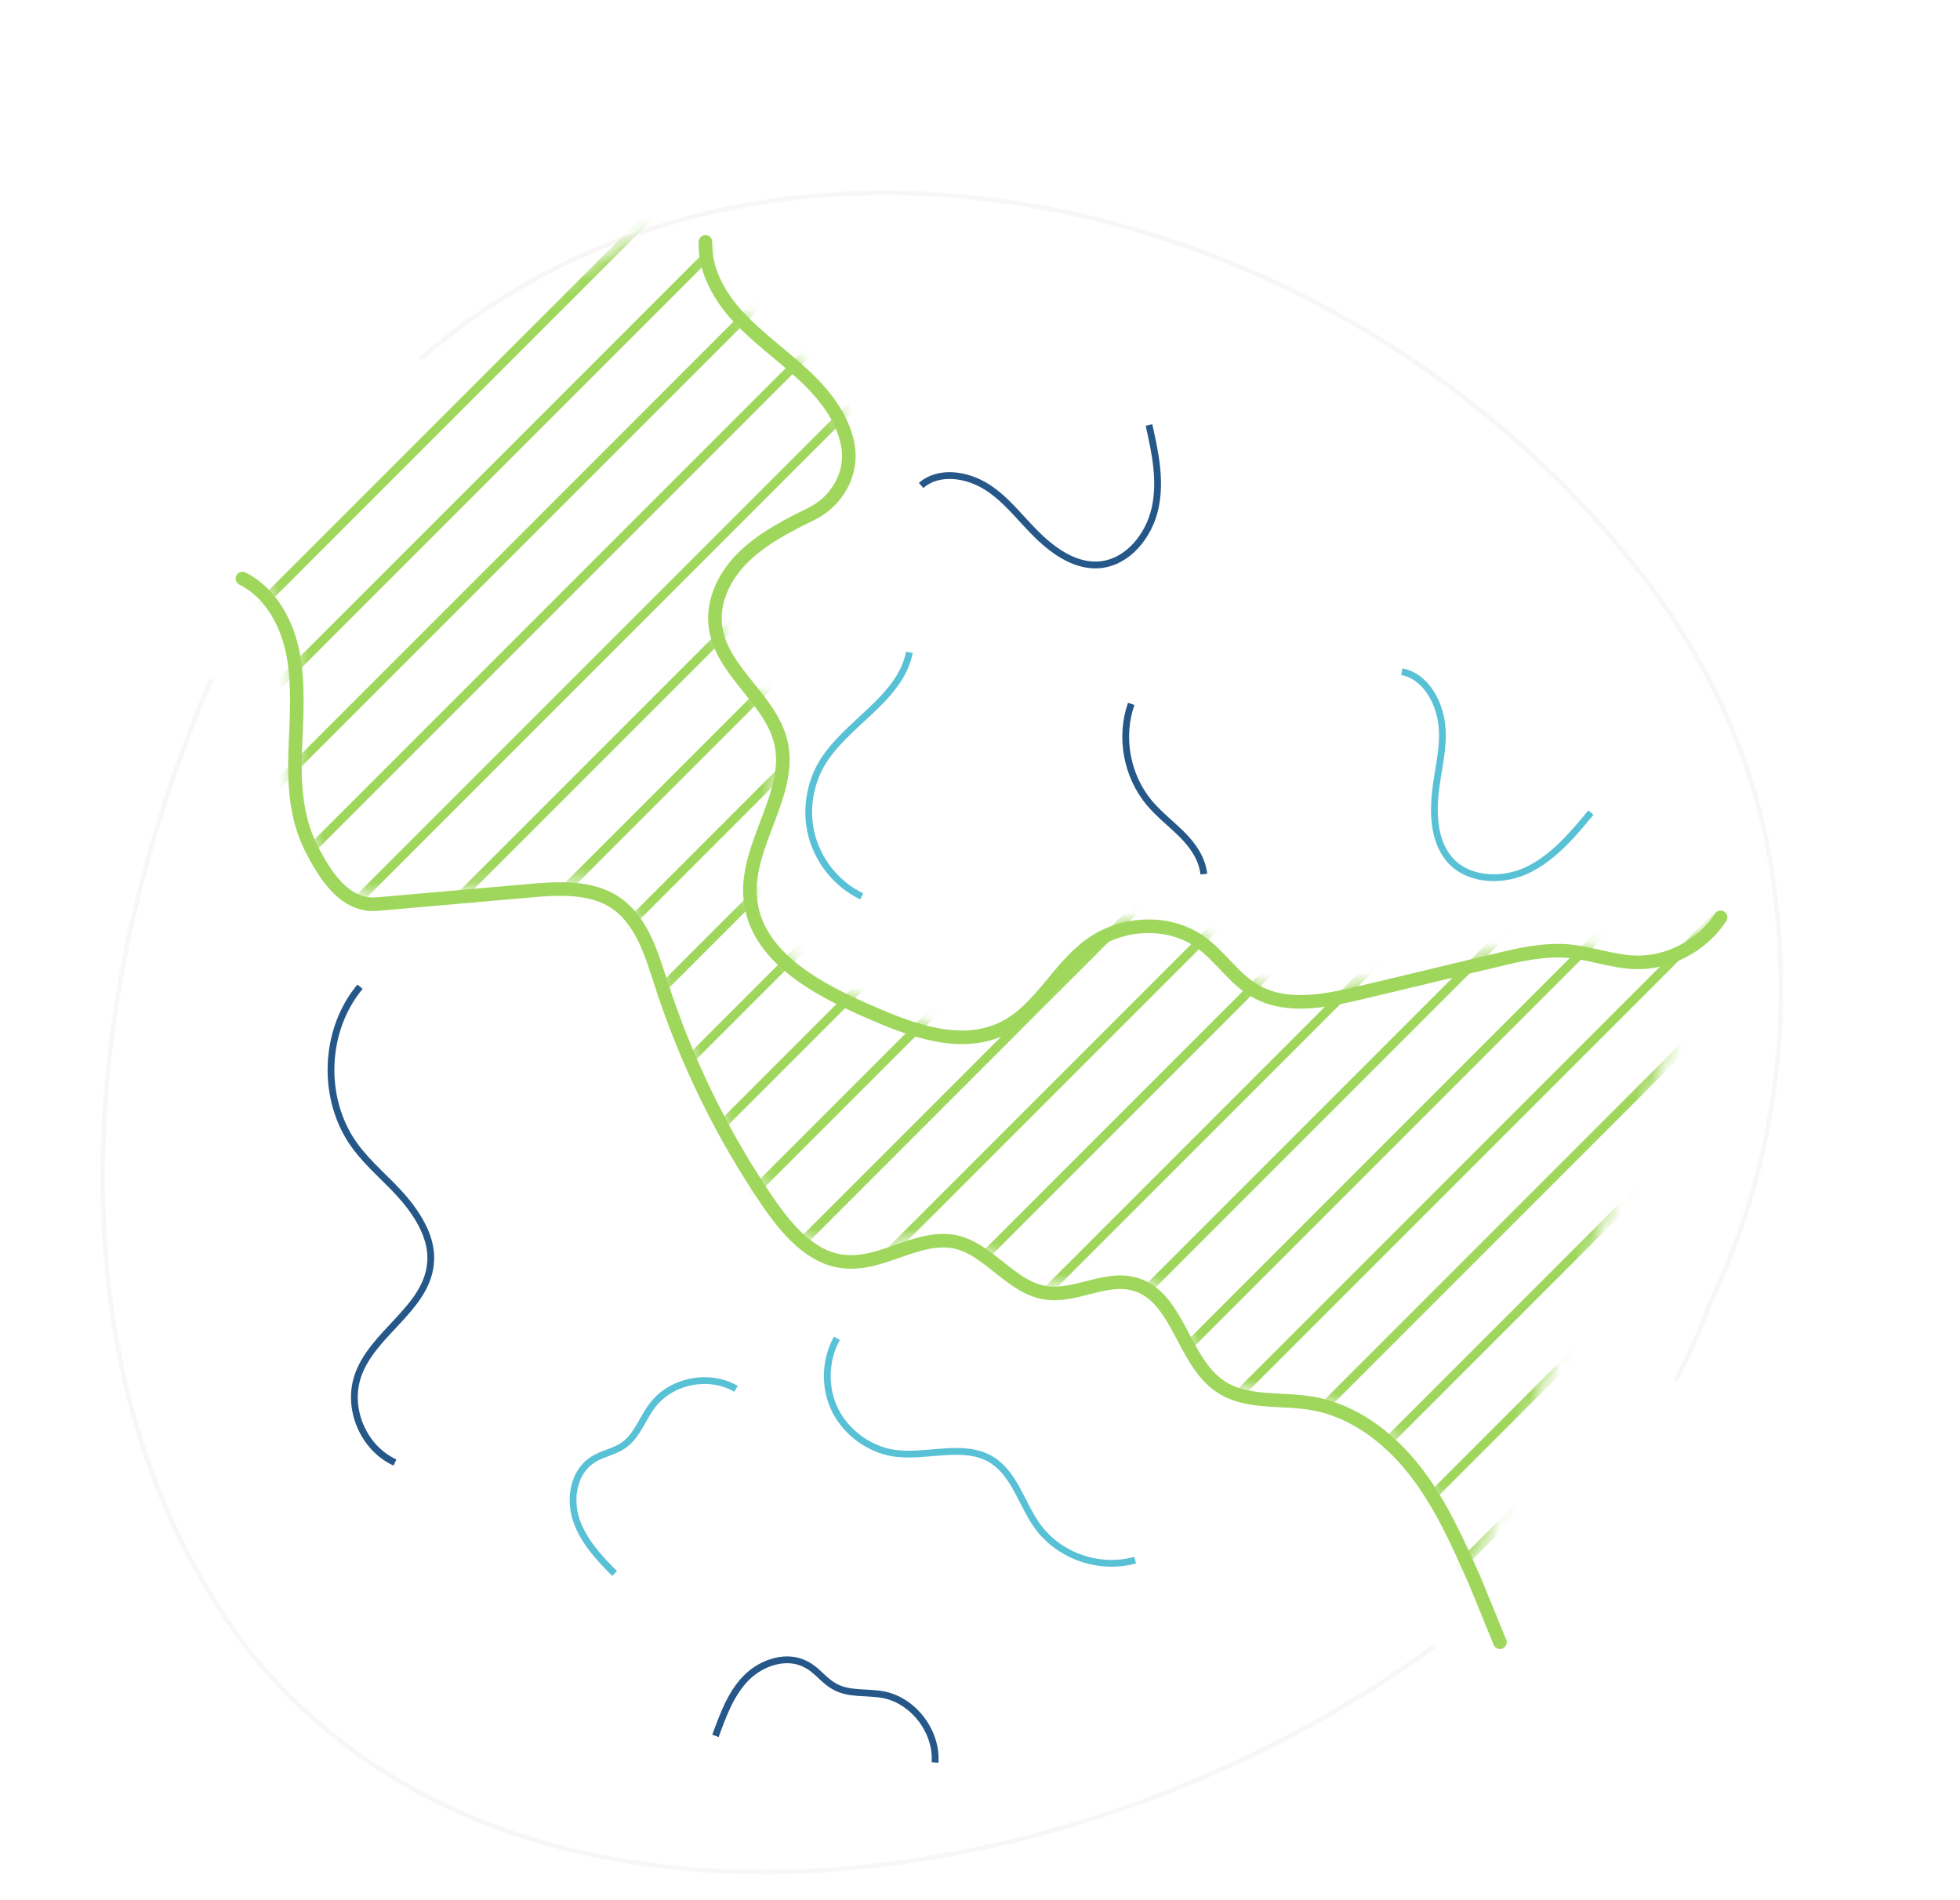 <svg width="130" height="126" viewBox="0 0 130 126" fill="none" xmlns="http://www.w3.org/2000/svg">
<path d="M95.04 109.231C71.615 126.367 33.958 131.7 16.306 109.194C3.141 91.689 4.943 66.205 13.953 45.17" stroke="#F8F7F5" stroke-width="0.3" stroke-miterlimit="10" stroke-linecap="round"/>
<path d="M27.965 23.728C51.059 3.796 89.451 12.512 109.199 38.511C113.244 43.843 116.149 50.021 117.326 56.604C119.091 66.496 117.988 76.903 113.391 86.501C112.766 88.193 112.031 89.848 111.185 91.466" stroke="#F8F7F5" stroke-width="0.3" stroke-miterlimit="10" stroke-linecap="round"/>
<mask id="mask0_13947_2157" style="mask-type:luminance" maskUnits="userSpaceOnUse" x="16" y="15" width="99" height="90">
<path d="M97.796 104.338C96.656 101.764 95.516 99.19 93.787 96.984C92.059 94.777 89.669 92.975 86.911 92.534C84.888 92.203 82.645 92.571 80.916 91.431C78.379 89.739 78.122 85.4 75.18 84.627C73.267 84.113 71.282 85.51 69.333 85.216C67.016 84.848 65.582 82.311 63.302 81.833C60.875 81.318 58.558 83.34 56.094 83.157C53.814 82.973 52.159 81.024 50.872 79.148C47.82 74.662 45.429 69.771 43.775 64.586C43.15 62.673 42.524 60.54 40.87 59.4C39.215 58.26 37.045 58.371 35.059 58.555L24.983 59.437C22.85 59.621 21.563 57.562 20.57 55.65C19.577 53.737 19.467 51.531 19.54 49.398C19.614 47.265 19.798 45.095 19.43 42.999C19.062 40.903 17.959 38.807 16.047 37.851C29.139 24.98 41.752 12.918 46.68 15.529C46.606 17.404 47.636 19.206 48.923 20.567C50.21 21.927 51.791 23.031 53.152 24.318C54.513 25.605 55.763 27.186 56.131 29.025C56.498 30.864 55.469 32.702 53.74 33.548C52.159 34.32 50.578 35.093 49.291 36.343C48.004 37.593 47.121 39.285 47.342 41.013C47.709 43.955 50.982 45.794 51.681 48.699C52.527 52.193 49.328 55.539 49.658 59.106C50.026 62.894 54.035 65.064 57.528 66.571C60.36 67.785 63.669 69.035 66.427 67.675C68.855 66.498 70.068 63.703 72.238 62.122C74.334 60.614 77.386 60.467 79.482 61.938C80.843 62.894 81.726 64.365 83.16 65.211C85.219 66.388 87.793 65.873 90.11 65.321C93.089 64.622 96.067 63.887 99.046 63.188C100.664 62.82 102.319 62.416 103.974 62.563C105.408 62.71 106.806 63.225 108.24 63.298C110.52 63.409 112.8 62.232 114.013 60.32L97.649 104.375L97.796 104.338Z" fill="white"/>
</mask>
<g mask="url(#mask0_13947_2157)">
<path d="M-29.41 41.197L32.518 -20.73" stroke="#9FD75C" stroke-width="0.6" stroke-linecap="round" stroke-linejoin="round"/>
<path d="M-26.141 44.467L35.787 -17.461" stroke="#9FD75C" stroke-width="0.6" stroke-linecap="round" stroke-linejoin="round"/>
<path d="M-22.906 47.707L39.022 -14.221" stroke="#9FD75C" stroke-width="0.6" stroke-linecap="round" stroke-linejoin="round"/>
<path d="M-19.625 50.977L42.303 -10.951" stroke="#9FD75C" stroke-width="0.6" stroke-linecap="round" stroke-linejoin="round"/>
<path d="M-16.391 54.217L45.537 -7.711" stroke="#9FD75C" stroke-width="0.6" stroke-linecap="round" stroke-linejoin="round"/>
<path d="M-13.121 57.486L48.807 -4.441" stroke="#9FD75C" stroke-width="0.6" stroke-linecap="round" stroke-linejoin="round"/>
<path d="M-9.887 60.721L52.041 -1.207" stroke="#9FD75C" stroke-width="0.6" stroke-linecap="round" stroke-linejoin="round"/>
<path d="M-6.605 63.996L55.322 2.068" stroke="#9FD75C" stroke-width="0.6" stroke-linecap="round" stroke-linejoin="round"/>
<path d="M-3.371 67.231L58.557 5.303" stroke="#9FD75C" stroke-width="0.6" stroke-linecap="round" stroke-linejoin="round"/>
<path d="M-0.102 70.506L61.826 8.578" stroke="#9FD75C" stroke-width="0.6" stroke-linecap="round" stroke-linejoin="round"/>
<path d="M3.168 73.781L65.096 11.854" stroke="#9FD75C" stroke-width="0.6" stroke-linecap="round" stroke-linejoin="round"/>
<path d="M6.402 77.016L68.33 15.088" stroke="#9FD75C" stroke-width="0.6" stroke-linecap="round" stroke-linejoin="round"/>
<path d="M9.684 80.291L71.611 18.363" stroke="#9FD75C" stroke-width="0.6" stroke-linecap="round" stroke-linejoin="round"/>
<path d="M12.918 83.525L74.846 21.598" stroke="#9FD75C" stroke-width="0.6" stroke-linecap="round" stroke-linejoin="round"/>
<path d="M16.188 86.801L78.115 24.873" stroke="#9FD75C" stroke-width="0.6" stroke-linecap="round" stroke-linejoin="round"/>
<path d="M19.422 90.035L81.35 28.107" stroke="#9FD75C" stroke-width="0.6" stroke-linecap="round" stroke-linejoin="round"/>
<path d="M22.703 93.305L84.631 31.377" stroke="#9FD75C" stroke-width="0.6" stroke-linecap="round" stroke-linejoin="round"/>
<path d="M25.938 96.545L87.865 34.617" stroke="#9FD75C" stroke-width="0.6" stroke-linecap="round" stroke-linejoin="round"/>
<path d="M29.207 99.814L91.135 37.887" stroke="#9FD75C" stroke-width="0.6" stroke-linecap="round" stroke-linejoin="round"/>
<path d="M32.477 103.09L94.404 41.162" stroke="#9FD75C" stroke-width="0.6" stroke-linecap="round" stroke-linejoin="round"/>
<path d="M35.723 106.324L97.65 44.397" stroke="#9FD75C" stroke-width="0.6" stroke-linecap="round" stroke-linejoin="round"/>
<path d="M38.992 109.594L100.92 47.666" stroke="#9FD75C" stroke-width="0.6" stroke-linecap="round" stroke-linejoin="round"/>
<path d="M42.227 112.834L104.154 50.906" stroke="#9FD75C" stroke-width="0.6" stroke-linecap="round" stroke-linejoin="round"/>
<path d="M45.496 116.104L107.424 54.176" stroke="#9FD75C" stroke-width="0.6" stroke-linecap="round" stroke-linejoin="round"/>
<path d="M48.73 119.344L110.658 57.416" stroke="#9FD75C" stroke-width="0.6" stroke-linecap="round" stroke-linejoin="round"/>
<path d="M52.012 122.613L113.939 60.685" stroke="#9FD75C" stroke-width="0.6" stroke-linecap="round" stroke-linejoin="round"/>
<path d="M55.246 125.848L117.174 63.92" stroke="#9FD75C" stroke-width="0.6" stroke-linecap="round" stroke-linejoin="round"/>
<path d="M58.516 129.123L120.443 67.195" stroke="#9FD75C" stroke-width="0.6" stroke-linecap="round" stroke-linejoin="round"/>
<path d="M61.785 132.398L123.713 70.471" stroke="#9FD75C" stroke-width="0.6" stroke-linecap="round" stroke-linejoin="round"/>
<path d="M65.031 135.633L126.959 73.705" stroke="#9FD75C" stroke-width="0.6" stroke-linecap="round" stroke-linejoin="round"/>
<path d="M68.301 138.908L130.229 76.981" stroke="#9FD75C" stroke-width="0.6" stroke-linecap="round" stroke-linejoin="round"/>
<path d="M71.535 142.143L133.463 80.215" stroke="#9FD75C" stroke-width="0.6" stroke-linecap="round" stroke-linejoin="round"/>
</g>
<g filter="url(#filter0_ddd_13947_2157)">
<path d="M114.122 60.834C112.872 62.746 110.592 63.923 108.349 63.813C106.915 63.739 105.517 63.224 104.083 63.077C102.428 62.93 100.773 63.298 99.155 63.702C96.177 64.401 93.198 65.136 90.219 65.835C87.902 66.387 85.328 66.902 83.269 65.725C81.835 64.916 80.952 63.408 79.591 62.452C77.495 60.981 74.443 61.128 72.347 62.636C70.141 64.217 68.964 67.012 66.537 68.189C63.742 69.549 60.469 68.336 57.637 67.085C54.144 65.578 50.135 63.408 49.768 59.62C49.4 56.053 52.599 52.67 51.79 49.213C51.091 46.308 47.819 44.506 47.451 41.528C47.23 39.799 48.113 38.071 49.4 36.857C50.687 35.644 52.268 34.835 53.849 34.062C55.541 33.217 56.571 31.378 56.24 29.539C55.909 27.7 54.658 26.119 53.261 24.832C51.864 23.545 50.319 22.442 49.032 21.081C47.745 19.72 46.715 17.919 46.789 16.043" stroke="#9FD75C" stroke-width="0.9" stroke-linecap="round" stroke-linejoin="round"/>
</g>
<g filter="url(#filter1_ddd_13947_2157)">
<path d="M16.082 38.367C17.994 39.323 19.098 41.419 19.465 43.516C19.833 45.612 19.649 47.781 19.576 49.914C19.502 52.047 19.649 54.254 20.605 56.166C21.561 58.078 22.885 60.138 25.018 59.954L35.094 59.071C37.08 58.887 39.286 58.777 40.905 59.917C42.559 61.094 43.185 63.19 43.81 65.102C45.465 70.25 47.855 75.178 50.907 79.665C52.194 81.54 53.849 83.526 56.129 83.673C58.593 83.857 60.91 81.871 63.337 82.349C65.617 82.827 67.051 85.401 69.368 85.732C71.317 86.026 73.303 84.629 75.215 85.144C78.157 85.916 78.414 90.256 80.952 91.947C82.643 93.087 84.923 92.719 86.946 93.05C89.704 93.492 92.094 95.294 93.823 97.5C95.551 99.707 96.691 102.281 97.831 104.855L99.486 108.9" stroke="#9FD75C" stroke-width="0.9" stroke-linecap="round" stroke-linejoin="round"/>
</g>
<path d="M60.316 43.26C59.691 46.422 56.014 47.967 54.432 50.762C53.623 52.233 53.403 54.071 53.918 55.689C54.432 57.307 55.609 58.705 57.154 59.44" stroke="#59C1D6" stroke-width="0.45" stroke-miterlimit="10"/>
<path d="M55.507 88.746C54.698 90.217 54.661 92.056 55.396 93.527C56.132 94.998 57.64 96.101 59.258 96.358C61.427 96.689 63.891 95.66 65.767 96.8C67.311 97.756 67.753 99.742 68.819 101.213C70.253 103.198 72.938 104.118 75.291 103.456" stroke="#59C1D6" stroke-width="0.45" stroke-miterlimit="10"/>
<path d="M48.817 92.096C47.051 91.066 44.551 91.544 43.3 93.162C42.602 94.045 42.271 95.222 41.351 95.847C40.726 96.288 39.88 96.398 39.255 96.84C38.042 97.649 37.748 99.414 38.226 100.811C38.704 102.209 39.733 103.312 40.763 104.342" stroke="#59C1D6" stroke-width="0.45" stroke-miterlimit="10"/>
<path d="M62.016 116.878C62.163 114.855 60.618 112.796 58.633 112.391C57.529 112.171 56.316 112.391 55.36 111.84C54.661 111.472 54.22 110.773 53.521 110.406C52.234 109.67 50.542 110.222 49.513 111.251C48.483 112.281 47.968 113.715 47.453 115.113" stroke="#255788" stroke-width="0.45" stroke-miterlimit="10"/>
<path d="M23.88 65.432C21.453 68.337 21.306 72.897 23.512 75.949C24.468 77.273 25.755 78.266 26.785 79.479C27.815 80.693 28.734 82.237 28.55 83.819C28.256 86.797 24.689 88.415 23.733 91.247C22.997 93.417 24.101 96.028 26.197 96.984" stroke="#255788" stroke-width="0.45" stroke-miterlimit="10"/>
<path d="M75.029 46.676C74.256 48.882 74.734 51.456 76.242 53.258C76.904 54.031 77.713 54.656 78.412 55.355C79.111 56.053 79.736 56.936 79.846 57.965" stroke="#255788" stroke-width="0.45" stroke-miterlimit="10"/>
<path d="M61.094 32.192C62.27 31.162 64.146 31.456 65.47 32.302C66.794 33.148 67.713 34.435 68.853 35.538C69.993 36.642 71.427 37.598 72.972 37.451C74.811 37.267 76.208 35.538 76.612 33.7C77.017 31.861 76.612 29.985 76.208 28.184" stroke="#255788" stroke-width="0.45" stroke-miterlimit="10"/>
<path d="M92.981 44.543C94.525 44.837 95.444 46.492 95.628 48.036C95.812 49.581 95.334 51.126 95.187 52.707C95.04 54.288 95.187 55.98 96.253 57.12C97.54 58.444 99.784 58.48 101.439 57.635C103.093 56.789 104.344 55.318 105.52 53.884" stroke="#59C1D6" stroke-width="0.45" stroke-miterlimit="10"/>
<defs>
<filter id="filter0_ddd_13947_2157" x="31.336" y="0.593" width="98.238" height="83.644" filterUnits="userSpaceOnUse" color-interpolation-filters="sRGB">
<feFlood flood-opacity="0" result="BackgroundImageFix"/>
<feColorMatrix in="SourceAlpha" type="matrix" values="0 0 0 0 0 0 0 0 0 0 0 0 0 0 0 0 0 0 127 0" result="hardAlpha"/>
<feOffset/>
<feGaussianBlur stdDeviation="7.5"/>
<feColorMatrix type="matrix" values="0 0 0 0 0.624 0 0 0 0 0.843 0 0 0 0 0.361 0 0 0 1 0"/>
<feBlend mode="normal" in2="BackgroundImageFix" result="effect1_dropShadow_13947_2157"/>
<feColorMatrix in="SourceAlpha" type="matrix" values="0 0 0 0 0 0 0 0 0 0 0 0 0 0 0 0 0 0 127 0" result="hardAlpha"/>
<feOffset/>
<feGaussianBlur stdDeviation="2.5"/>
<feColorMatrix type="matrix" values="0 0 0 0 0.624 0 0 0 0 0.843 0 0 0 0 0.361 0 0 0 1 0"/>
<feBlend mode="normal" in2="effect1_dropShadow_13947_2157" result="effect2_dropShadow_13947_2157"/>
<feColorMatrix in="SourceAlpha" type="matrix" values="0 0 0 0 0 0 0 0 0 0 0 0 0 0 0 0 0 0 127 0" result="hardAlpha"/>
<feOffset/>
<feGaussianBlur stdDeviation="2.5"/>
<feColorMatrix type="matrix" values="0 0 0 0 0.624 0 0 0 0 0.843 0 0 0 0 0.361 0 0 0 1 0"/>
<feBlend mode="normal" in2="effect2_dropShadow_13947_2157" result="effect3_dropShadow_13947_2157"/>
<feBlend mode="normal" in="SourceGraphic" in2="effect3_dropShadow_13947_2157" result="shape"/>
</filter>
<filter id="filter1_ddd_13947_2157" x="0.633" y="22.917" width="114.305" height="101.433" filterUnits="userSpaceOnUse" color-interpolation-filters="sRGB">
<feFlood flood-opacity="0" result="BackgroundImageFix"/>
<feColorMatrix in="SourceAlpha" type="matrix" values="0 0 0 0 0 0 0 0 0 0 0 0 0 0 0 0 0 0 127 0" result="hardAlpha"/>
<feOffset/>
<feGaussianBlur stdDeviation="7.5"/>
<feColorMatrix type="matrix" values="0 0 0 0 0.624 0 0 0 0 0.843 0 0 0 0 0.361 0 0 0 1 0"/>
<feBlend mode="normal" in2="BackgroundImageFix" result="effect1_dropShadow_13947_2157"/>
<feColorMatrix in="SourceAlpha" type="matrix" values="0 0 0 0 0 0 0 0 0 0 0 0 0 0 0 0 0 0 127 0" result="hardAlpha"/>
<feOffset/>
<feGaussianBlur stdDeviation="2.5"/>
<feColorMatrix type="matrix" values="0 0 0 0 0.624 0 0 0 0 0.843 0 0 0 0 0.361 0 0 0 1 0"/>
<feBlend mode="normal" in2="effect1_dropShadow_13947_2157" result="effect2_dropShadow_13947_2157"/>
<feColorMatrix in="SourceAlpha" type="matrix" values="0 0 0 0 0 0 0 0 0 0 0 0 0 0 0 0 0 0 127 0" result="hardAlpha"/>
<feOffset/>
<feGaussianBlur stdDeviation="2.5"/>
<feColorMatrix type="matrix" values="0 0 0 0 0.624 0 0 0 0 0.843 0 0 0 0 0.361 0 0 0 1 0"/>
<feBlend mode="normal" in2="effect2_dropShadow_13947_2157" result="effect3_dropShadow_13947_2157"/>
<feBlend mode="normal" in="SourceGraphic" in2="effect3_dropShadow_13947_2157" result="shape"/>
</filter>
</defs>
</svg>
